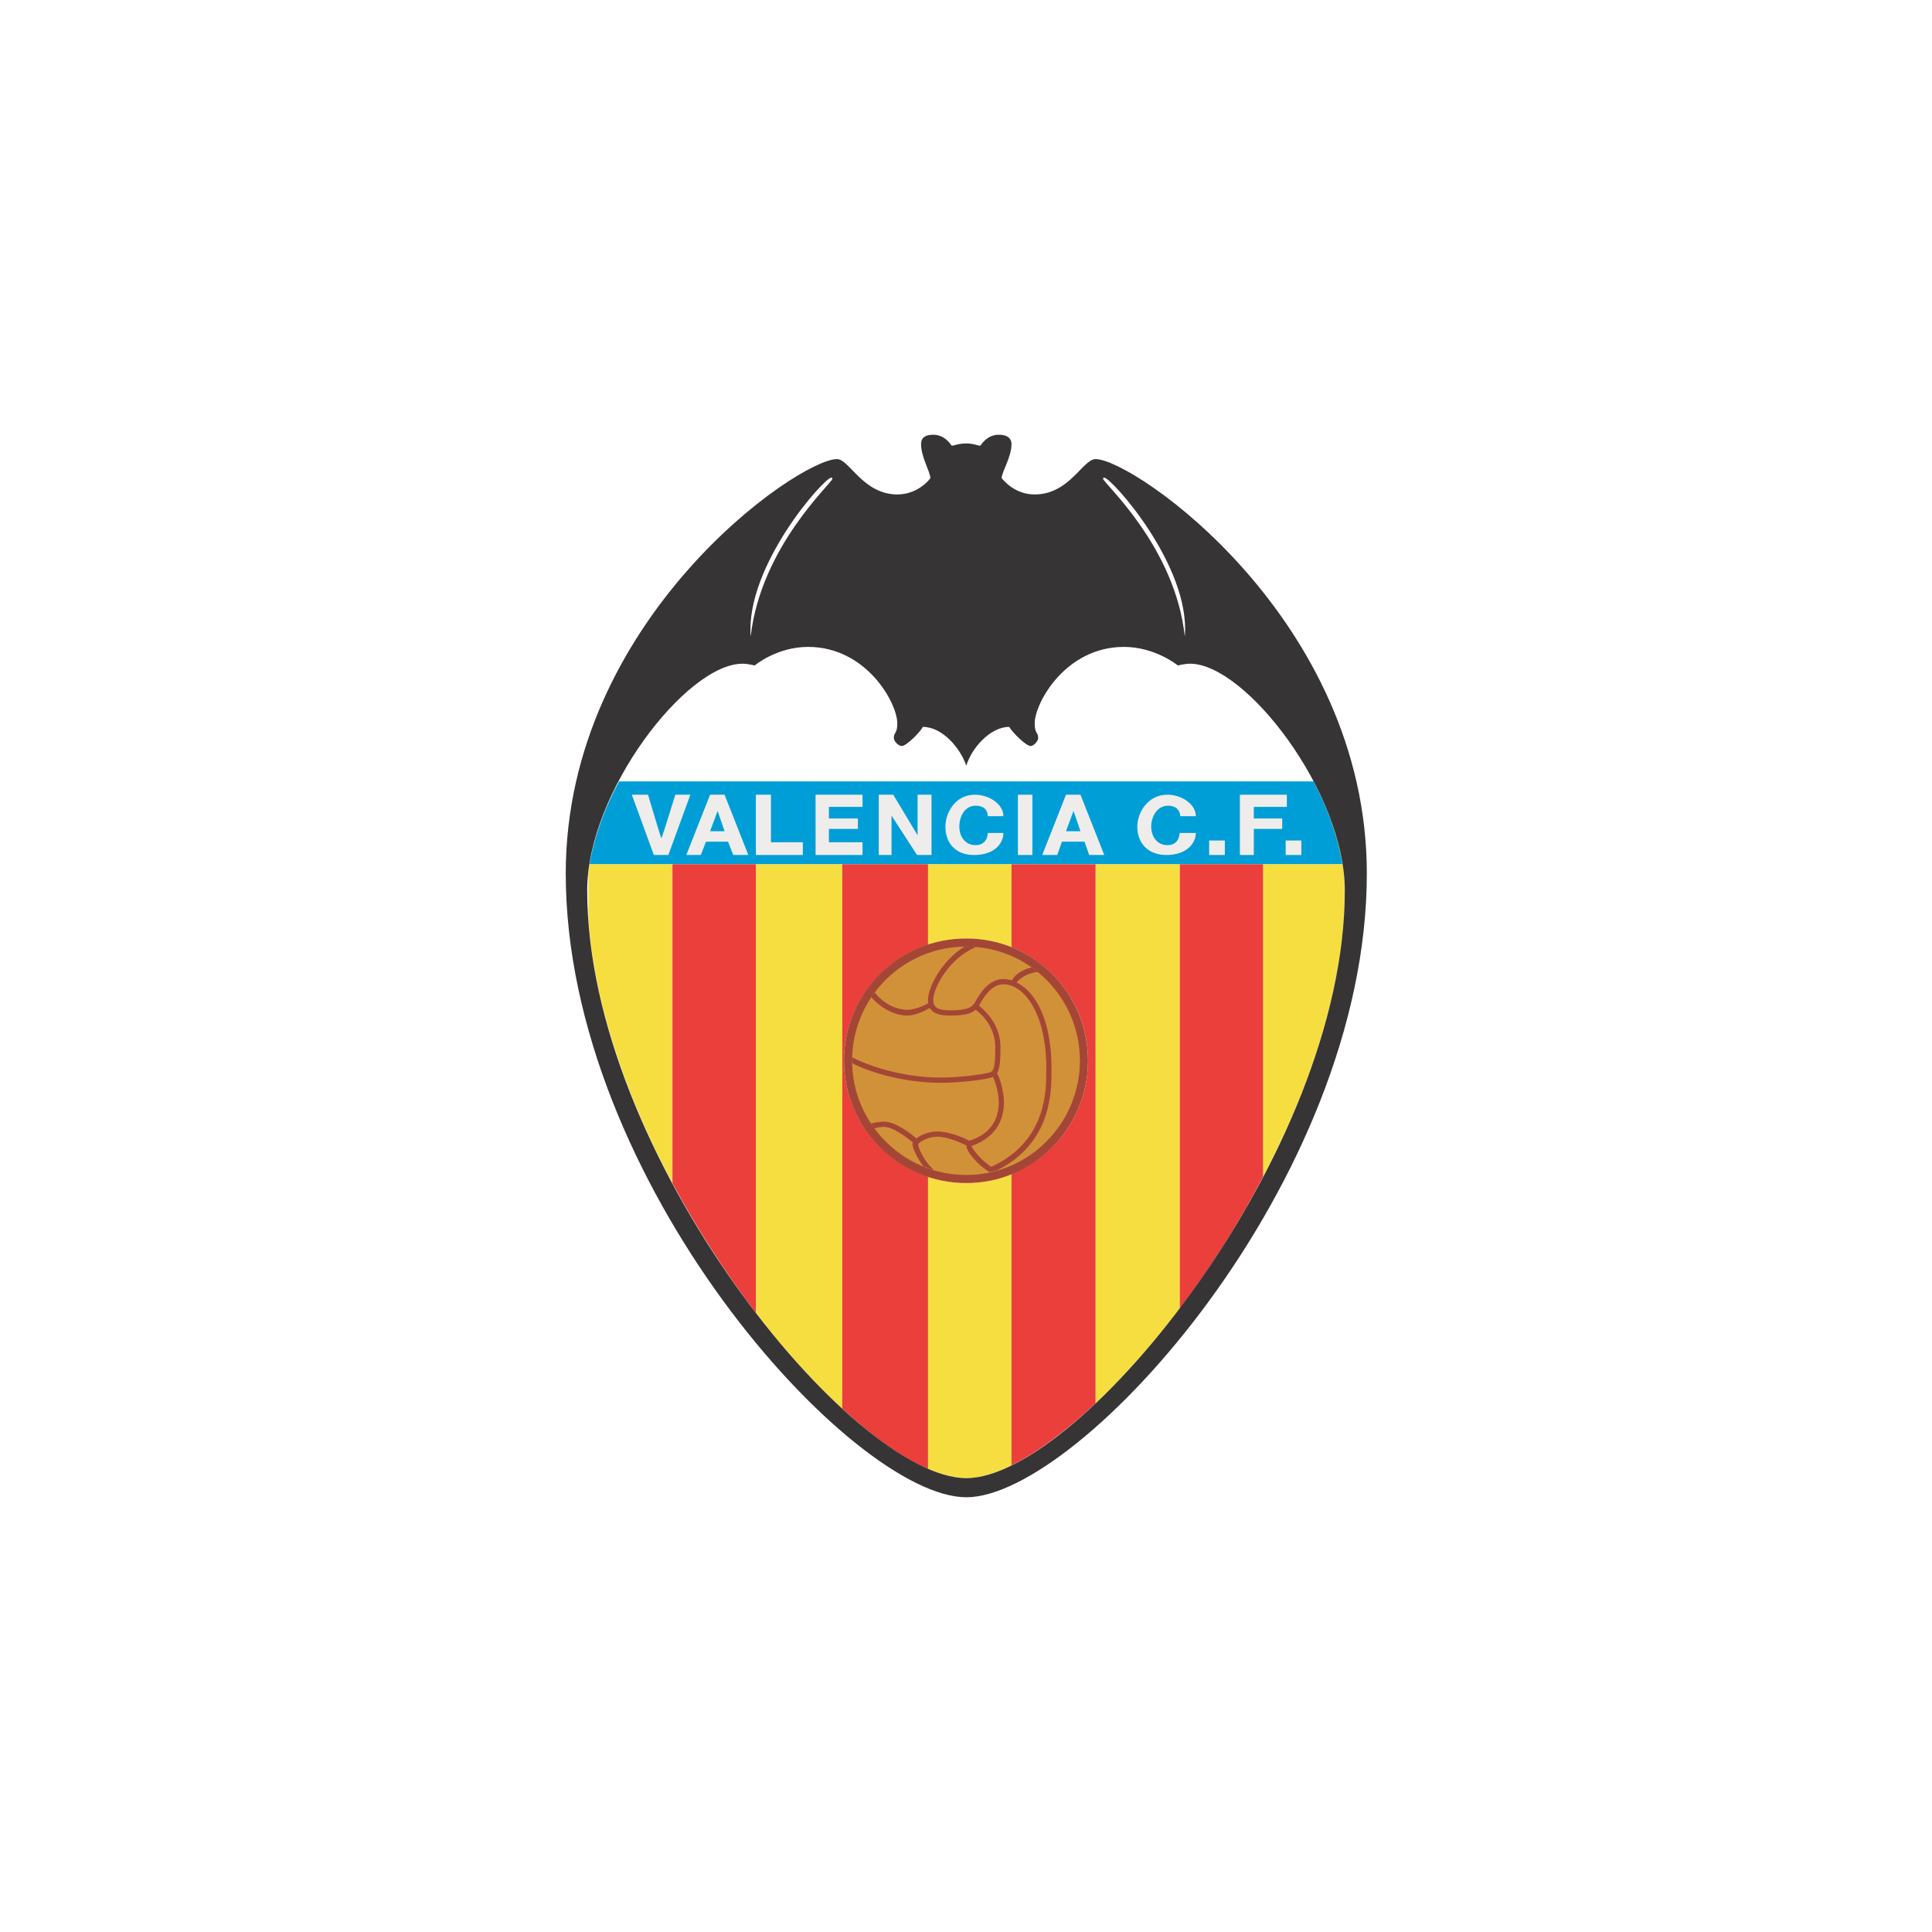 <?xml version="1.0" encoding="UTF-8"?> <svg xmlns="http://www.w3.org/2000/svg" xmlns:xlink="http://www.w3.org/1999/xlink" xmlns:xodm="http://www.corel.com/coreldraw/odm/2003" xml:space="preserve" width="200px" height="200px" version="1.0" style="shape-rendering:geometricPrecision; text-rendering:geometricPrecision; image-rendering:optimizeQuality; fill-rule:evenodd; clip-rule:evenodd" viewBox="0 0 33.33 33.33"> <defs> <style type="text/css"> .fil0 {fill:none} .fil6 {fill:#373435;fill-rule:nonzero} .fil3 {fill:#EA3F3B;fill-rule:nonzero} .fil2 {fill:#F7DE40;fill-rule:nonzero} .fil7 {fill:#EFEDEC;fill-rule:nonzero} .fil5 {fill:#D19139;fill-rule:nonzero} .fil4 {fill:#A44636;fill-rule:nonzero} .fil1 {fill:#009ED7;fill-rule:nonzero} </style> </defs> <g id="Camada_x0020_1">  <rect class="fil0" width="33.33" height="33.33"></rect> <g id="_2389019583264"> <path class="fil1" d="M10.17 14.91l12.99 0c-0.07,-0.47 -0.26,-0.97 -0.5,-1.43l-11.98 0c-0.25,0.46 -0.43,0.96 -0.51,1.43z"></path> <path class="fil2" d="M23.16 14.91l-1.37 0 0 5.39c0.83,-1.58 1.41,-3.32 1.41,-4.94 0,-0.37 -0.08,-0.77 -0.22,-1.17l-0.01 0c0.09,0.25 0.15,0.49 0.19,0.72z"></path> <path class="fil3" d="M20.35 22.58c0.52,-0.69 1.02,-1.47 1.44,-2.28l0 -5.39 -1.44 0 0 7.67z"></path> <path class="fil2" d="M18.9 24.21c0.48,-0.45 0.97,-1.01 1.45,-1.63l0 -7.67 -1.45 0 0 9.3z"></path> <path class="fil2" d="M13.04 22.65c0.49,0.64 1,1.2 1.49,1.65l0 -9.39 -1.49 0 0 7.74z"></path> <path class="fil3" d="M11.6 20.41c0.43,0.8 0.93,1.57 1.44,2.24l0 -7.74 -1.44 0 0 5.5z"></path> <path class="fil2" d="M10.15 15.83c0.1,1.51 0.67,3.12 1.45,4.58l0 -5.5 -1.43 0c0.04,-0.23 0.1,-0.47 0.19,-0.72l0 0c-0.11,0.3 -0.18,0.6 -0.21,0.89l0 0.75z"></path> <g> <path class="fil2" d="M16.67 16.19c0.27,0 0.54,0.06 0.78,0.15l0 -1.43 -1.44 0 0 1.39c0.2,-0.07 0.43,-0.11 0.66,-0.11z"></path> <path class="fil2" d="M16.67 20.41c-0.23,0 -0.46,-0.04 -0.66,-0.11l0 5.04c0.24,0.1 0.46,0.16 0.66,0.16 0.23,0 0.49,-0.08 0.78,-0.22l0 -5.03c-0.24,0.1 -0.51,0.16 -0.78,0.16z"></path> </g> <path class="fil3" d="M17.45 14.91l0 1.43c0.78,0.32 1.32,1.07 1.32,1.96 0,0.88 -0.54,1.64 -1.32,1.95l0 5.03c0.44,-0.22 0.94,-0.59 1.45,-1.07l0 -9.3 -1.45 0z"></path> <path class="fil3" d="M14.56 18.3c0,-0.93 0.61,-1.73 1.45,-2l0 -1.39 -1.48 0 0 9.39c0.52,0.48 1.03,0.85 1.48,1.04l0 -5.04c-0.84,-0.28 -1.45,-1.07 -1.45,-2z"></path> <path class="fil4" d="M14.56 18.3c0,1.16 0.94,2.11 2.11,2.11 1.16,0 2.1,-0.95 2.1,-2.11 0,-1.17 -0.94,-2.11 -2.1,-2.11 -1.17,0 -2.11,0.94 -2.11,2.11z"></path> <path class="fil5" d="M18.63 18.3c0,1.08 -0.88,1.97 -1.96,1.97 -1.09,0 -1.97,-0.89 -1.97,-1.97 0,-1.09 0.88,-1.97 1.97,-1.97 1.08,0 1.96,0.88 1.96,1.97z"></path> <path class="fil4" d="M18.14 18.47l0 -0.05c0,-0.81 -0.27,-1.31 -0.6,-1.47 0.01,-0.02 0.03,-0.04 0.06,-0.06 0.07,-0.06 0.2,-0.12 0.31,-0.12 -0.03,-0.02 -0.07,-0.05 -0.11,-0.08 -0.1,0.02 -0.2,0.07 -0.26,0.12 -0.03,0.03 -0.06,0.06 -0.08,0.1 -0.05,-0.01 -0.1,-0.02 -0.15,-0.02 -0.26,0 -0.42,0.27 -0.49,0.4 -0.01,0.02 -0.02,0.03 -0.03,0.04 -0.05,0.07 -0.18,0.1 -0.39,0.1 -0.22,0 -0.3,-0.05 -0.3,-0.18 0,-0.23 0.31,-0.75 0.74,-0.91 -0.06,-0.01 -0.11,-0.01 -0.17,-0.01 -0.01,0 -0.02,0 -0.03,0 -0.38,0.23 -0.63,0.69 -0.63,0.92 0,0.02 0,0.04 0,0.06 -0.07,0.04 -0.23,0.11 -0.35,0.11 -0.29,0 -0.51,-0.21 -0.57,-0.3 -0.02,0.03 -0.04,0.05 -0.06,0.08 0.11,0.13 0.34,0.32 0.63,0.32 0.13,0 0.29,-0.08 0.38,-0.13 0.08,0.13 0.26,0.13 0.36,0.13 0.22,0 0.36,-0.03 0.43,-0.1 0.1,0.07 0.34,0.29 0.34,0.65 0,0.23 -0.01,0.39 -0.07,0.42 -0.07,0.04 -0.55,0.1 -0.86,0.1 -0.84,0 -1.47,-0.31 -1.54,-0.35 0,0.02 0,0.04 0,0.06 0,0.01 0,0.03 0,0.04 0.2,0.11 0.8,0.34 1.54,0.34 0.28,0 0.77,-0.05 0.89,-0.1 0.04,0.08 0.1,0.27 0.1,0.44 0,0.23 -0.09,0.53 -0.51,0.66l0 0c-0.1,-0.06 -0.36,-0.16 -0.55,-0.16 -0.13,0 -0.28,0.05 -0.36,0.12 -0.09,-0.08 -0.36,-0.29 -0.56,-0.29 -0.07,0 -0.17,0.02 -0.22,0.03 0.01,0.03 0.03,0.06 0.05,0.09 0.05,-0.02 0.12,-0.03 0.17,-0.03 0.16,0 0.4,0.19 0.5,0.27 0,0.01 -0.01,0.02 -0.01,0.02 0,0.07 0.08,0.25 0.19,0.39 0.05,0.02 0.11,0.04 0.16,0.06l0.01 -0.01c-0.14,-0.11 -0.26,-0.36 -0.26,-0.43 0.02,-0.04 0.17,-0.13 0.33,-0.13 0.17,0 0.4,0.1 0.5,0.15 0,0.11 0.2,0.34 0.4,0.46 0.05,-0.01 0.09,-0.02 0.14,-0.03 -0.01,0 -0.01,0 -0.01,0 0.95,-0.47 0.94,-1.38 0.94,-1.72zm-1.04 1.66l0 0c-0.18,-0.12 -0.32,-0.3 -0.34,-0.36 0.46,-0.16 0.56,-0.5 0.56,-0.75 0,-0.17 -0.06,-0.41 -0.12,-0.5 0.05,-0.09 0.06,-0.24 0.06,-0.45 0,-0.4 -0.27,-0.64 -0.37,-0.72 0,-0.01 0.01,-0.01 0.01,-0.02 0.06,-0.11 0.2,-0.35 0.41,-0.35 0.36,0 0.74,0.51 0.74,1.44l0 0.05c0,0.33 0.01,1.22 -0.95,1.66z"></path> <path class="fil6" d="M18.9 7.92c-0.22,0 -0.45,0.61 -1.05,0.61 -0.35,0 -0.54,-0.25 -0.57,-0.28 0,-0.11 0.17,-0.36 0.17,-0.59 0,-0.06 -0.03,-0.16 -0.22,-0.16 -0.19,0 -0.29,0.15 -0.31,0.18 -0.02,0.03 -0.09,-0.03 -0.25,-0.03 -0.17,0 -0.24,0.06 -0.26,0.03 -0.02,-0.03 -0.12,-0.18 -0.31,-0.18 -0.19,0 -0.21,0.1 -0.21,0.16 0,0.23 0.16,0.48 0.16,0.59 -0.02,0.03 -0.22,0.28 -0.57,0.28 -0.59,0 -0.83,-0.61 -1.04,-0.61 -0.67,0 -4.68,2.77 -4.68,7.15 0,5.31 4.94,10.76 6.91,10.76 1.96,0 6.91,-5.45 6.91,-10.76 0,-4.38 -4.02,-7.15 -4.68,-7.15zm0.15 0.32l0 0c0.12,0 1.49,1.52 1.39,2.74 -0.17,-1.56 -1.41,-2.65 -1.41,-2.72 0,-0.02 0.01,-0.02 0.02,-0.02zm-4.71 0l0 0c0.01,0 0.02,0 0.02,0.02 0,0.07 -1.23,1.16 -1.41,2.72 -0.09,-1.22 1.27,-2.74 1.39,-2.74zm2.33 17.26l0 0c-1.97,0 -6.54,-5.59 -6.54,-10.14 0,-1.69 1.71,-3.91 2.68,-3.91 0.09,0 0.21,0.03 0.21,0.03 0,0 0.38,-0.32 0.92,-0.32 1.01,0 1.54,0.97 1.54,1.32 0,0.18 -0.06,0.15 -0.06,0.25 0,0.06 0.08,0.14 0.14,0.14 0.07,0 0.31,-0.23 0.36,-0.33 0.34,0 0.65,0.37 0.75,0.67 0.09,-0.3 0.41,-0.67 0.74,-0.67 0.06,0.1 0.29,0.33 0.37,0.33 0.05,0 0.13,-0.08 0.13,-0.14 0,-0.1 -0.06,-0.07 -0.06,-0.25 0,-0.35 0.53,-1.32 1.54,-1.32 0.54,0 0.93,0.32 0.93,0.32 0,0 0.12,-0.03 0.21,-0.03 0.96,0 2.67,2.22 2.67,3.91 0,4.55 -4.57,10.14 -6.53,10.14z"></path> <path class="fil7" d="M10.9 13.71l0.38 1.04 0.25 0 0.38 -1.04 -0.26 0c0,0 -0.23,0.75 -0.24,0.75 -0.01,0 -0.23,-0.75 -0.23,-0.75l-0.28 0z"></path> <path class="fil7" d="M12.65 14.75l0.26 0 -0.41 -1.04 -0.25 0 -0.41 1.04 0.25 0 0.09 -0.23 0.38 0 0.09 0.23zm-0.4 -0.41l0 0 0.13 -0.35 0.12 0.35 -0.25 0z"></path> <path class="fil7" d="M18.79 14.75l0.26 0 -0.41 -1.04 -0.25 0 -0.41 1.04 0.26 0 0.08 -0.23 0.39 0 0.08 0.23zm-0.4 -0.41l0 0 0.13 -0.35 0.12 0.35 -0.25 0z"></path> <polygon class="fil7" points="13.04,13.71 13.04,14.75 13.85,14.75 13.85,14.53 13.3,14.53 13.3,13.71 "></polygon> <polygon class="fil7" points="14.07,13.71 14.07,14.75 14.88,14.75 14.88,14.53 14.3,14.53 14.3,14.3 14.8,14.3 14.8,14.12 14.3,14.12 14.3,13.92 14.88,13.92 14.88,13.71 "></polygon> <polygon class="fil7" points="21.39,13.71 21.39,14.75 21.63,14.75 21.63,14.3 22.12,14.3 22.12,14.12 21.63,14.12 21.63,13.92 22.2,13.92 22.2,13.71 "></polygon> <polygon class="fil7" points="15.16,13.71 15.16,14.75 15.38,14.75 15.38,14.07 15.82,14.75 16.07,14.75 16.07,13.71 15.83,13.71 15.83,14.41 15.41,13.71 "></polygon> <path class="fil7" d="M17.04 14.08l0.27 0c0,-0.21 -0.25,-0.37 -0.49,-0.37 -0.34,0 -0.51,0.31 -0.51,0.55 0,0.3 0.19,0.49 0.49,0.49 0.37,0 0.51,-0.21 0.51,-0.38l-0.27 0c0,0.06 -0.03,0.21 -0.21,0.21 -0.18,0 -0.28,-0.15 -0.28,-0.32 0,-0.17 0.09,-0.36 0.28,-0.36 0.16,0 0.21,0.09 0.21,0.18z"></path> <path class="fil7" d="M20.36 14.08l0.27 0c0,-0.21 -0.25,-0.37 -0.49,-0.37 -0.34,0 -0.52,0.31 -0.52,0.55 0,0.3 0.2,0.49 0.5,0.49 0.36,0 0.51,-0.21 0.51,-0.38l-0.28 0c0,0.06 -0.03,0.21 -0.21,0.21 -0.18,0 -0.28,-0.15 -0.28,-0.32 0,-0.17 0.1,-0.36 0.29,-0.36 0.15,0 0.21,0.09 0.21,0.18z"></path> <polygon class="fil7" points="17.56,13.71 17.56,14.75 17.81,14.75 17.81,13.71 "></polygon> <polygon class="fil7" points="21.13,14.75 20.86,14.75 20.86,14.5 21.13,14.5 "></polygon> <polygon class="fil7" points="22.45,14.75 22.18,14.75 22.18,14.5 22.45,14.5 "></polygon> </g> </g> </svg> 